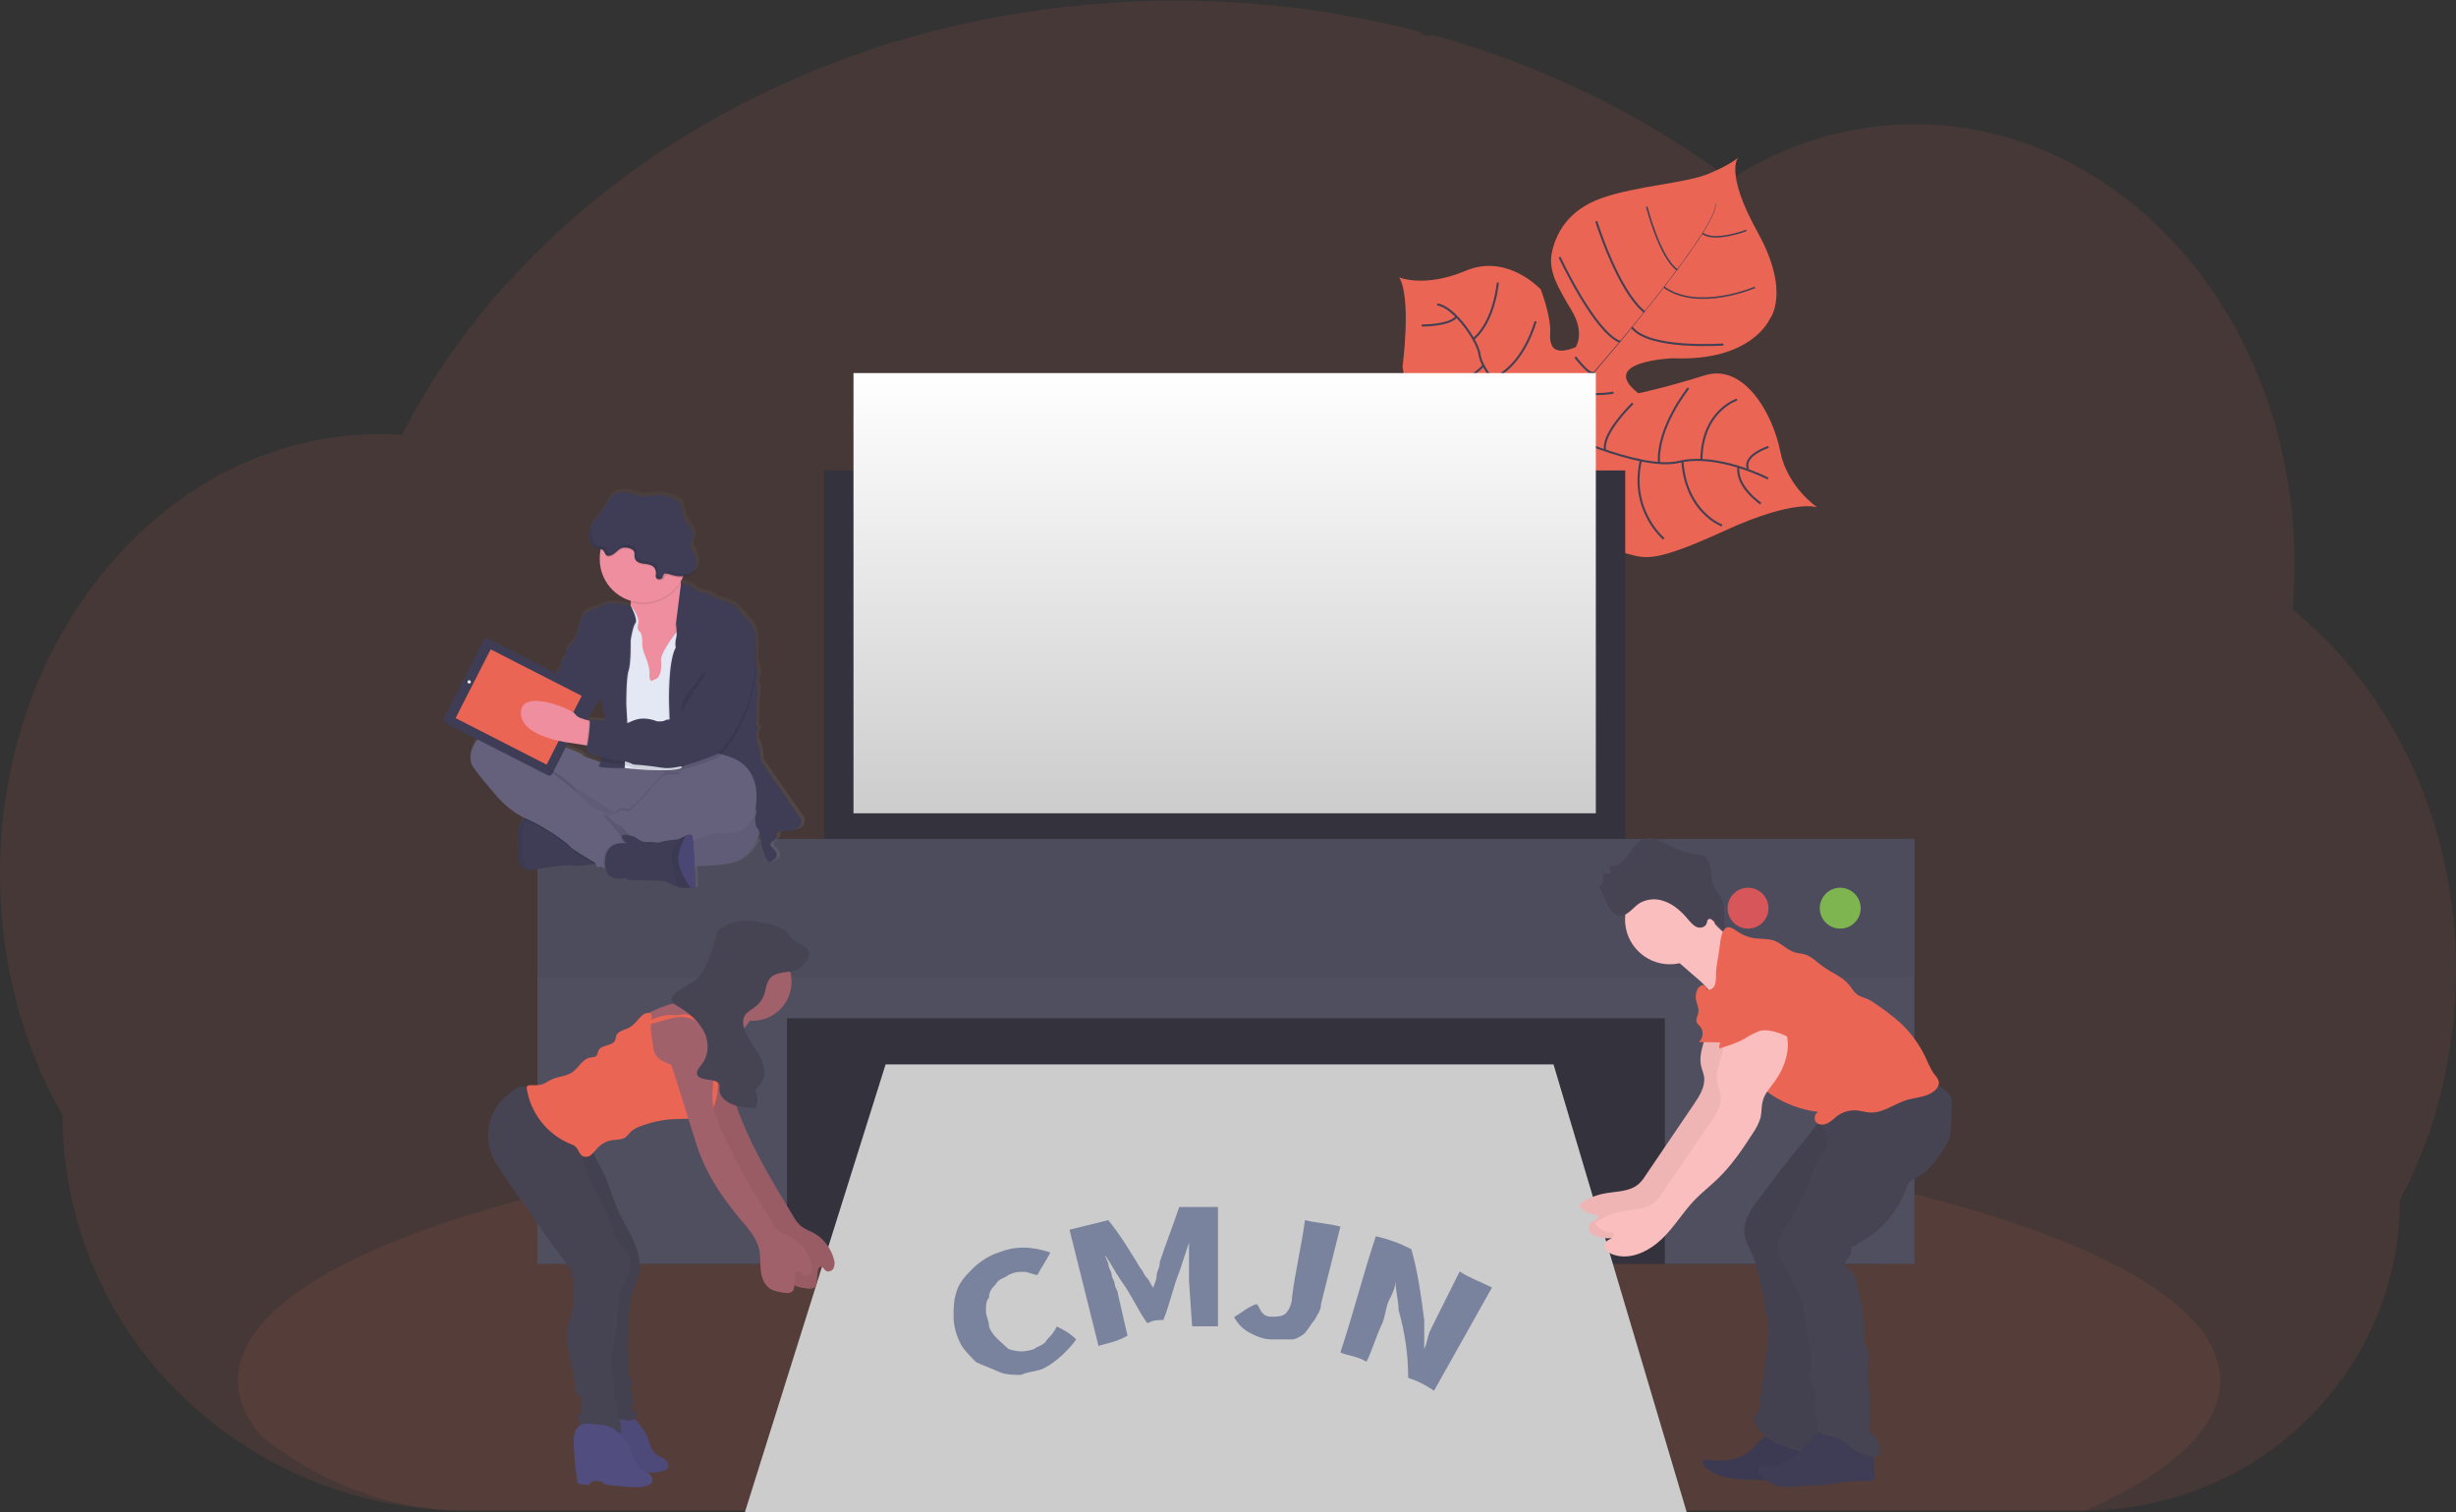 <svg enable-background="new 0 0 1177.8 725.2" viewBox="0 0 1177.8 725.2" xmlns="http://www.w3.org/2000/svg" xmlns:xlink="http://www.w3.org/1999/xlink"><rect x="0" y="0" width="1177.8" height="725.2" fill="#333333" stroke="none"/><linearGradient id="a" gradientUnits="userSpaceOnUse" x1="587.315" x2="587.315" y1="178.93" y2="390.05"><stop offset="0" stop-color="#fff"/><stop offset="1" stop-color="#ccc"/></linearGradient><linearGradient id="b" gradientTransform="matrix(1 0 0 -1 -11.09 638.832)" gradientUnits="userSpaceOnUse" x1="316.872" x2="316.872" y1="213.832" y2="404.671"><stop offset="0" stop-color="#808080" stop-opacity=".25"/><stop offset=".54" stop-color="#808080" stop-opacity=".12"/><stop offset="1" stop-color="#808080" stop-opacity=".1"/></linearGradient><path d="m1177.8 465.3c0 19.6-2.4 39.2-7.1 58.2-1.6 6.4-3.4 12.7-5.5 18.9-2.6 7.6-5.6 15-8.9 22.3-1.7 3.7-3.5 7.3-5.4 10.8 0 20.1-4.1 40-12.2 58.5-14.6 33.1-40.5 59.8-73.2 75.4-20.4 9.7-42.8 14.9-65.4 15h-776.5c-34.6.1-68.5-9-98.4-26.3-4.4-2.6-8.7-5.3-12.9-8.2-9.1-6.3-17.7-13.3-25.6-21.1-10.7-10.4-20.2-22.1-28.1-34.8-18.7-29.7-28.6-64.1-28.6-99.2-19-33.3-30-73.1-30-115.9 0-54 17.6-103.3 46.4-140.5 6-7.8 12.6-15.1 19.7-21.9 7-6.7 14.5-12.9 22.5-18.5 6.4-4.4 13.1-8.5 20-12 2.9-1.5 5.8-2.9 8.7-4.1 2.6-1.1 5.2-2.2 7.9-3.2 3.2-1.2 6.4-2.3 9.7-3.3s6.5-1.9 9.6-2.7c4.7-1.1 9.4-2.1 14.2-2.8 4-.6 8-1 12-1.3 3.2-.2 6.4-.4 9.6-.4h1.8c3.6 0 7.1.1 10.6.4.4-.7.8-1.5 1.1-2.2 1.4-2.7 2.9-5.3 4.3-7.9v-.1c.2-.5.5-.9.8-1.3 1.2-2.1 2.4-4.2 3.7-6.3.6-1 1.1-1.9 1.7-2.9.1-.2.3-.5.4-.7.6-1 1.2-2 1.8-3 3.1-4.9 6.3-9.8 9.6-14.5.3-.4.6-.8.9-1.2.5-.7 1-1.5 1.6-2.2 1.4-1.9 2.8-3.9 4.2-5.8 1-1.4 2-2.7 3.1-4 2.6-3.4 5.3-6.7 8-10s5.6-6.6 8.5-9.9c.4-.4.8-.9 1.2-1.3l4.3-4.6.6-.6c.5-.6 1-1.1 1.5-1.6 2.3-2.4 4.6-4.8 7-7.2 12.1-12 24.9-23.1 38.4-33.4.5-.4 1.1-.8 1.6-1.2 2.5-1.9 5.1-3.8 7.7-5.7 14.2-10.2 29-19.4 44.4-27.7 1.1-.6 2.1-1.2 3.2-1.7 13.8-7.3 28-13.8 42.5-19.6 7.9-3.1 16-6 24.1-8.8 5.4-1.8 10.9-3.5 16.4-5 8.5-2.4 17.1-4.7 25.9-6.6 25.7-5.8 51.9-9.3 78.2-10.7 8-.4 16.1-.6 24.3-.6 39.5-.1 78.8 4.9 117 14.8.8 1.2 2.2 1.9 3.6 1.9h3.4c1.5.4 2.9.8 4.4 1.2 8.2 2.4 16.2 4.9 24.1 7.7l2 .7c19.5 7 38.6 15.3 56.9 25 16.5 8.7 32.5 18.6 47.7 29.4 2.3 1.7 4.6 3.4 6.9 5.1 2.8-1.8 5.6-3.5 8.4-5.1 11-6.3 22.7-11.3 34.9-14.9 25.4-7.5 52.3-8.6 78.2-3.1 33.2 7.1 63.4 24.6 87.7 49.4 9.9 10.2 18.7 21.3 26.3 33.3.6.9 1.1 1.7 1.6 2.6 6.5 10.6 12.1 21.8 16.7 33.4.2.4.3.8.5 1.2 4.3 10.8 7.7 22 10.3 33.4.1.6.3 1.1.4 1.7 2.4 11 4.1 22.1 4.9 33.4 0 .4 0 .8.1 1.2.4 5.8.6 11.7.6 17.6 0 5.3-.2 10.6-.5 15.8 0 .6-.1 1.2-.1 1.8-.1 1.5-.2 3-.3 4.5 7.6 6.2 14.8 12.9 21.4 20.2 2.9 3.2 5.7 6.5 8.5 9.9 8.3 10.4 15.6 21.6 21.8 33.4 17 31.8 26.7 69.3 26.7 109.5z" fill="#eb6555" opacity=".1"/><path d="m1064.8 662.1c0 22.7-23.6 44-64.7 62.3h-776.5c-35.9 0-69.6-13-98.4-35.7-7.2-8.6-11.1-17.5-11.1-26.7 0-24.2 26.6-46.7 72.7-65.8l1.3-.5c13-5.3 27.5-10.4 43.4-15.1.4-.1.8-.2 1.2-.4 12.6-3.7 26-7.2 40.2-10.5.5-.1.9-.2 1.3-.3 5.5-1.3 11.1-2.5 16.8-3.7l2.2-.5c41.5-8.6 88.8-15.5 140-20.1h.1c7.2-.7 14.4-1.3 21.8-1.8 8.1-.7 16.4-1.2 24.7-1.7 6.4-.4 12.8-.8 19.3-1.1h.1c29.2-1.5 59.3-2.2 90.2-2.2 76.3 0 148.3 4.7 212.2 13h.2c9.8 1.3 19.5 2.6 28.9 4.1 2.7.4 5.4.8 8 1.3 10.6 1.7 20.9 3.5 31 5.4 118.3 22.6 195.1 59 195.1 100z" fill="#eb6555" opacity=".1"/><path d="m871.5 243.3s-10.6-4.3-44.2 11.1-37.9 13.5-46.6 11.2-13.6-2.9-22.9-15.8c0 0-6.6-35.7-13-41.2s-33.5 3.2-33.5 3.2-32.5 7.5-38.7-36c0 0 4.4-32.7-1.6-42.8 0 0 12.1 5.2 32-3.2s35.9 9 35.9 9 5 13 4.5 20.8 2.7 10.7 12.2 6.9c0 0 4.7-6.6-1.9-17.6s-11.3-19.1-9.5-27.7 7.2-20.4 24.2-26.3 40.2-7 51.3-11.7 13.9-7.7 13.9-7.7-6.8 6.9 9.3 35.9 5.8 41.6 5.8 41.6-8.6 20.4-46.4 18.8c0 0-36.5 1.3-16.6 16.8 0 0 12.7-2.6 31.8-8.6s32.8 18.9 36.2 36.3 17.8 27 17.8 27z" fill="#eb6555"/><path d="m822.5 97.6.2-.1c1.5 5.5-14.8 27.8-28.8 45.5l-.2-.1c19.7-24.9 29.9-41 28.8-45.3z" fill="#444053"/><path d="m794 142.6.1.2c-11.1 14.1-25.1 31-36.3 43.5-1.1 1.2-2.1 2.4-3.2 3.7l-.3-.3c1-1.3 2.1-2.5 3.2-3.7 11.2-12.4 25.4-29.3 36.5-43.4z" fill="#444053"/><path d="m754.6 189.5.2.4c-20.4 25.5-21.7 65-21.8 65.3l-4.3-5c.1-.4 5.4-35.1 25.9-60.7z" fill="#444053"/><g fill="none" stroke="#444053" stroke-miterlimit="10"><path d="m847.9 229.5s-24-12.5-42.8-8-61-15.9-61-15.9-17.9-7.3-21.5-15.6c0 0-12.3-13-13-19.7s-12.6-23.6-20.4-24.3"/><path d="m844.4 241.5s-12.1-8.2-10.7-17.7"/><path d="m825.8 252s-17.3-6.3-19-30.9"/><path d="m797.9 258.4s-16.5-13.7-11-37.7"/><path d="m764.3 251.7s-11-23.1-1.2-38.1"/><path d="m848.1 214.3s-12.5 4-9.8 10.6"/><path d="m833 191.6s-16.8 5.3-17.1 29"/><path d="m809.7 186.1s-15.2 18.8-14.1 35.9"/><path d="m783 193.4s-15.1 14.5-13.2 22.5"/><path d="m773.8 188.3s-14.2 2.5-16.2-2.1"/><path d="m755.4 171.2s7.2 9.5 9 7.4"/><path d="m826.5 165.2s-35.8 2.6-43.9-8.2"/><path d="m747.9 123.3s16.8 36.1 29 40.6"/><path d="m765.5 106.1s10.3 33.2 23.1 43.5"/><path d="m841.6 137.8s-27.2 11.7-43.6-.1" stroke-width=".75"/><path d="m789.7 99.1s6.2 24.4 14.6 30.3" stroke-width=".75"/><path d="m837.5 110.5s-15.3 5.8-21 1.4" stroke-width=".75"/><path d="m742.3 179.2s0 21.2-5.8 22.8"/><path d="m695 206.7s23 2 33.6-9.9"/><path d="m736.4 154.1s-5.6 21.5-20.9 27.4"/><path d="m681.2 184s16.3 5.6 30.2-8.7"/><path d="m718.3 135.5s-1.5 18.3-11.5 26.9"/><path d="m681.8 156.1s13.5.1 16.7-4.3"/></g><path d="m395.2 225.6h384.2v193.9h-384.2z" fill="#33323d"/><path d="m275.5 478.4h624.8v127.7h-624.8z" fill="#33323d"/><path d="m424.7 510.4h320.3l63.9 214.8h-451.7z" fill="#ccc"/><path d="m257.7 402.3v66.3 14 123.5h119.7v-117.8h421v117.8h119.7v-123.5-14-66.3z" fill="#504f60"/><path d="m257.7 402.3h660.4v66.3h-660.4z" fill="#33323d" opacity=".1"/><circle cx="882.5" cy="435.5" fill="#8ccf4d" opacity=".8" r="9.8"/><circle cx="838.3" cy="435.5" fill="#fa5959" opacity=".8" r="9.8"/><path d="m409.3 178.9h356v211.1h-356z" fill="url(#a)"/><path d="m819.4 487.1c.8 8.2-5.4 16.1-3.6 24.1.4 1.7 1.1 3.3 1.4 5 .7 4.8-2.1 9.2-4.8 13.2l-23.2 34.2c-.9 1.5-2 2.9-3.3 4.1-4.5 4-11.1 3.5-16.9 4.7-4.1.8-8 2.5-11.3 5-.3.2-.4.7-.2 1 2 2.7 5.1 4.2 8.4 4 .6.8 0 2-.8 2.6-1.2.9-3 1.1-3.2 3.2-.1.7.1 1.5.4 2.1.9 1.4 2.4 2.4 4.1 2.8 8 2.5 16.7-1.9 22.8-7.7s10.3-13.3 16.2-19.3c3.3-3.3 7-6.2 10.4-9.4 6.7-6.4 12-14.2 17-22 1.7-2.3 2.9-4.8 3.7-7.5.6-2.7.3-5.5 1.1-8.1.9-3.5 3.5-6.2 5.6-9.1 4.1-5.7 6.9-12.6 6.3-19.6s-4.9-13.9-11.5-16.3c-2-.8-4.3-1-6.4-.4-2.7.8-4.7 3.1-6.5 5.2l-4.4 5.1c-1.1 1.1-2 2.5-2.6 3.9-.6 1.5-.2 3.2.9 4.3" fill="#fbbebe"/><path d="m819.4 487.1c.8 8.2-5.4 16.1-3.6 24.1.4 1.7 1.1 3.3 1.4 5 .7 4.8-2.1 9.2-4.8 13.2l-23.2 34.2c-.9 1.5-2 2.9-3.3 4.1-4.5 4-11.1 3.5-16.9 4.7-4.1.8-8 2.5-11.3 5-.3.2-.4.7-.2 1 2 2.7 5.1 4.2 8.4 4 .6.8 0 2-.8 2.6-1.2.9-3 1.1-3.2 3.2-.1.7.1 1.5.4 2.1.9 1.4 2.4 2.4 4.1 2.8 8 2.5 16.7-1.9 22.8-7.7s10.3-13.3 16.2-19.3c3.3-3.3 7-6.2 10.4-9.4 6.7-6.4 12-14.2 17-22 1.7-2.3 2.9-4.8 3.7-7.5.6-2.7.3-5.5 1.1-8.1.9-3.5 3.5-6.2 5.6-9.1 4.1-5.7 6.9-12.6 6.3-19.6s-4.9-13.9-11.5-16.3c-2-.8-4.3-1-6.4-.4-2.7.8-4.7 3.1-6.5 5.2l-4.4 5.1c-1.1 1.1-2 2.5-2.6 3.9-.6 1.5-.2 3.2.9 4.3" opacity=".05"/><path d="m837 697.4c-5.1 3.1-11.4 3.3-17.3 2.6-1-.1-2.1-.2-2.7.5-.9 1.1.2 2.6 1.2 3.5 3.5 2.6 7.6 4.3 11.9 4.9 3.8.5 7.7.8 11.6.8 10.6.2 21.3.4 31.8-1.2.6 0 1.2-.2 1.7-.5.7-.5 1.1-1.2 1.3-2 .7-2.7-.7-5.7-2.8-7.5s-4.8-3-7.4-4l-9.2-3.6c-2.2-.8-5.6-3.1-8-2.9-4.2.2-8.4 7.2-12.1 9.4z" fill="#3f3d56"/><path d="m837 697.4c-5.1 3.1-11.4 3.3-17.3 2.6-1-.1-2.1-.2-2.7.5-.9 1.1.2 2.6 1.2 3.5 3.5 2.6 7.6 4.3 11.9 4.9 3.8.5 7.7.8 11.6.8 10.6.2 21.3.4 31.8-1.2.6 0 1.2-.2 1.7-.5.7-.5 1.1-1.2 1.3-2 .7-2.7-.7-5.7-2.8-7.5s-4.8-3-7.4-4l-9.2-3.6c-2.2-.8-5.6-3.1-8-2.9-4.2.2-8.4 7.2-12.1 9.4z" opacity=".05"/><path d="m843.5 574.9c-3.8 5.1-7.8 11-6.9 17.3.5 3.4 2.4 6.4 3.8 9.6 1.8 4.3 3 8.8 3.9 13.4 1.4 6.7 2.9 13.4 3.8 20.2 1 7.7-3.7 29.9-4.1 37.6-.1 1.9-.3 3.9-1.6 5.2-.5.5-1.2 1-1.4 1.7-.1.7 0 1.4.3 1.9 2.2 4.9 6.6 8.5 11.5 10.6s16.9 5.7 22.2 5.8c.7.1 1.4 0 2.1-.3.7-.4 1.3-1.1 1.6-1.8 3.9-7.4.2-33.6.2-41.9 0-7 1.7-13.8 1.4-20.8-.2-5.6-1.7-11-2.3-16.6-.9-9.1.8-18.2 2.5-27.2 1.3-6.9 2.6-13.8 4.2-20.6 1-4.2 2.2-8.3 4.5-12 1.8-2.9 4.3-5.3 6.3-8 5.7-7.5 8.3-17 7.1-26.4-.1-.9-13.3 3.3-14.5 3.8-4.7 2-9.1 4.8-12.9 8.3-3 2.9-5.5 6.8-8.1 10-3.8 4.6-7.5 9.2-11.2 13.9-4.2 5.5-8.4 10.9-12.4 16.3z" fill="#464353"/><path d="m843.5 574.6c-3.8 5.1-7.8 11-6.9 17.3.5 3.4 2.4 6.4 3.8 9.6 1.8 4.3 3 8.8 3.9 13.4 1.4 6.7 2.9 13.4 3.8 20.2 1 7.7-3.7 29.9-4.1 37.6-.1 1.8-.3 3.9-1.6 5.2-.5.5-1.2 1-1.4 1.7s0 1.4.3 2c2.2 4.9 6.6 8.5 11.5 10.6s16.9 4 22.2 4.2c.7.1 1.4 0 2.1-.3.7-.4 1.3-1.1 1.6-1.8 3.9-7.4.2-31.9.2-40.3 0-7 1.7-13.8 1.4-20.8-.2-5.6-1.7-11-2.3-16.6-.9-9.1.8-18.2 2.5-27.2 1.3-6.9 2.6-13.8 4.2-20.6 1-4.2 2.2-8.3 4.5-12 1.8-2.9 4.3-5.3 6.3-7.9 5.7-7.5 8.3-17 7.1-26.4-.1-.9-13.3 3.3-14.5 3.8-4.7 2-9.1 4.8-12.9 8.3-3 2.9-5.5 6.8-8.1 10-3.8 4.6-7.5 9.2-11.2 13.9-4.3 5.3-8.4 10.7-12.4 16.1z" opacity=".05"/><circle cx="800.8" cy="440.9" fill="#fbbebe" r="21.5"/><path d="m820.2 440c4 6.4 10.5 10.9 17.9 12.5l-1.6 5.9c-2.8 10.1-6 20.8-13.8 27.9.8-3.4-.2-7.1-2.2-10.1-2.1-2.9-4.5-5.4-7.3-7.6l-12.4-10.8c-.4-.3-.7-.6-.9-1-.3-.8-.3-1.6 0-2.4 1.6-4.9 6.1-8 9.7-11.3 1.8-1.7 3.5-3.6 4.9-5.7 2.5-3.6 4-.1 5.7 2.6z" fill="#fbbebe"/><path d="m772.4 419.2-.5-4c3.4.9 6.6-2 8.8-5s4.2-6.5 7.5-7.8c4-1.5 8.3.9 12.1 2.9 4.3 2.4 9 3.9 13.9 4.5.8 0 1.6.2 2.3.4 2.5.9 3.7 4 4 6.9s.3 5.9 1.5 8.4c.9 1.9 2.5 3.3 3.5 5.2 2.6 5.1.1 12.1 2.9 17.1l-6.9-6.3c-.6-.6-1.5-1.2-2.2-.7s-.6 1.2-.8 1.9c-.7 2-3.1 2.6-4.9 1.8s-3.1-2.5-4.4-4c-3-3.6-6.7-6.8-11-8.3-3.8-1.5-8-1.2-11.6.7-3.2 1.8-5.6 6.1-9.5 6.2-5.4.2-7.7-9.9-10.2-13.8 1.9-1.4 2.5-4 1.4-6.1.5-.2 4-.6 4.1 0z" fill="#464353"/><path d="m862.1 697.2c-4.3 3.8-9.8 5.9-15.5 5.8-1.5 0-3.5.3-3.5 1.7 0 .4.2.8.4 1.2 1.8 3 4.7 5.2 8 6.3 3.1.9 6.4.8 9.7.6l9.5-.5c1.8-.1 3.6-.2 5.3-.4s3.7-.6 5.6-.9c4.6-.7 9.2-.9 13.8-.7 1.2 0 2.6 0 3.4-.9s.3-2.6.1-3.9c-.6-2.7 0-5.6-.5-8.4-.9-4.8-5.1-8.5-9.6-10.3-4.2-1.6-11.8-3.5-15.8-.8-4.4 3-7 7.7-10.9 11.2z" fill="#3f3d56"/><path d="m871.5 535.6c.8 4 4.7 7 4.8 11 .1 3.2-2.2 6-3.9 8.8-1.6 2.9-2.9 5.9-4 9-3.2 8.1-7.1 15.8-11.7 23.2-2.2 3.5-4.7 7.3-4.2 11.5.3 1.9 1 3.8 2 5.5l6.7 13.2c1.5 2.6 2.6 5.4 3.4 8.3.6 2.5.6 5.1 1 7.7 1 8.1 4.8 16.3 2.6 24.1-.2.7-.9 1.5-1.4 1 2.2 4.1 4 8.2 3.8 12.9-.1 2.4-.8 5 .1 7.3.5.9.9 1.9 1 2.9 0 .7-.3 1.3-.4 2-.2 1.9 1.5 3.4 3.3 4s3.7.5 5.5 1.1c3.5 1 5.9 4 8.9 6.1s6.6 3.2 10.2 3.3c.5.1 1 0 1.5-.3.5-.5.8-1.1.8-1.8.3-3.4-1-6.7-3.7-8.8-.6-.4-1-.8-1.3-1.4-.2-.5-.2-1.1-.1-1.6.5-7.3.4-14.6-.4-21.8-.4-2.3-.5-4.6-.3-6.9.2-1.9.8-3.8.6-5.8s-1.2-3.7-1.8-5.5c-1-3.3-.7-6.8-.8-10.3-.2-6-1.5-11.9-2.9-17.7-.5-2.3-1.1-4.7-2.8-6.4-1.4-1.4-3.6-2.8-3.1-4.8.3-.7.7-1.4 1.3-1.9 1.3-1.6 1.9-3.7 1.6-5.8 1.2.3 2.5-.3 3-1.4 10.8-5.1 19.5-15.3 23.4-26.6.2-.8.6-1.6 1-2.4 1-1.4 2.7-2 4.3-2.8 4.8-2.4 8.2-7 11.3-11.5 1.8-2.6 3.6-5.3 4.3-8.3.4-2 .6-4 .6-6l.3-10.4c.1-.7 0-1.4-.2-2-.3-.6-.6-1.2-1.1-1.7-2.9-3.1-6.8-5.2-11-6-2.8-.5-5.7-.4-8.6-.7-5.6-.5-11.1-2.2-16.6-1.8-8.8.6-16.5 6.7-20.7 14.5-1.7 2.6-3.2 5-6.3 5z" fill="#464353"/><path d="m822.9 467.8c.1 1.6-.1 3.2-.6 4.7-.7 1.5-2.4 2.6-3.9 2 .5-1-.8-2.2-1.9-2.1-1.1.2-2 1-2.5 2.1-.7 1.5-1 3.2-.7 4.8.3 2 1.5 4 1.2 6-.2 1.7-1.5 3.4-.8 5 .4.7 1 1.4 1.6 1.9 1.8 2.2 1.6 5.5-.6 7.5l16.8.3c-.6 2.8.6 5.7 2.1 8.2 8.2 13.9 22.4 23.1 38.3 25-1.6.9-2.1 3-1.2 4.6.1.2.2.4.4.5 1.4 1.3 3.7 1.2 5.4.3s3.1-2.3 4.6-3.5c2.8-2 6.1-2.9 9.5-2.6 2.1.2 4.1.9 6.2 1 6.2.3 11.6-4.1 17.5-6 4.4-1.3 9.3-1.3 13-4.1 1.6-1.2 2.9-3.1 2.4-5-.4-1.1-1-2.1-1.8-2.9-2.1-2.7-3.3-6-4.8-9.1-3-6.1-7.1-11.6-12.1-16.2-3.8-3.3-7.8-6.4-12-9.1-1-.8-2.1-1.4-3.3-2-1.5-.5-3-1.1-4.5-1.8-2-1.2-3.1-3.4-4.6-5.2-3.3-3.9-8.4-5.7-12.5-8.7-2.8-2-5.2-4.7-8.5-5.7-1.6-.5-3.3-.5-4.9-1-3.6-1.1-6.3-4.3-9.8-5.6-2.8-1-5.9-.8-8.9-1.1-3.3-.4-6.4-1.6-9.1-3.5-.9-.7-1.9-1.3-3-1.7-4.5-1.4-4.9 7-5.3 9.9-.6 4.5-1.7 8.8-1.7 13.1z" fill="#eb6555"/><path d="m827.3 495.9c.8 8.2-5.4 16.1-3.6 24.1.4 1.7 1.1 3.3 1.4 5 .8 4.8-2.1 9.2-4.8 13.2l-23.3 34.1c-.9 1.5-2 2.9-3.3 4.1-4.5 4-11.1 3.5-16.9 4.7-4.1.8-8 2.5-11.3 5-.3.2-.4.7-.2 1 1.9 2.7 5.1 4.2 8.4 4 .6.8 0 2-.8 2.6-1.2.9-3 1.1-3.2 3.2-.1.7.1 1.5.4 2.1.9 1.4 2.4 2.4 4.1 2.8 8 2.5 16.7-1.9 22.8-7.7s10.3-13.3 16.3-19.3c3.3-3.3 7-6.2 10.3-9.4 6.7-6.4 12-14.2 17-22 1.6-2.3 2.9-4.8 3.7-7.5.6-2.7.3-5.5 1.1-8.1.9-3.5 3.5-6.2 5.6-9.1 4.1-5.7 6.9-12.6 6.3-19.6s-4.9-13.9-11.5-16.3c-2-.8-4.3-1-6.4-.4-2.7.8-4.7 3.1-6.5 5.2l-4.4 5.1c-1.1 1.1-2 2.5-2.6 3.9-.6 1.5-.2 3.2.9 4.3" fill="#fbbebe"/><path d="m839 462.4c-3.1.2-6.4.5-8.6 2.7-.9 1-1.6 2.1-2.2 3.4-2.1 4.3-4.1 8.7-4.3 13.5-.1 3.8 1 7.5 1.5 11.3.5 3.1-.7 6.3-1 9.5 3.8-1.2 8.8-2.7 12.2-4.7 2.3-1.5 4.6-2.7 7.2-3.7 3.7-1.2 9.8.9 13.2 2.6.2-2.4-1.6-6.7-1.4-9.1 0-1 .2-2 .5-3 .5-1 1.1-2 1.8-2.9 2.7-4.4 2.3-10.1-1.1-14-3.1-3.5-7.9-4.8-12.5-5.3-2.9-.3-5.8-.4-8.7-.3" fill="#eb6555"/><path d="m386 392.4-19.7-28.6s-.4-7.1-1.7-8.7-.3-5.3-.3-5.3 1.4-2 .2-2.2-.2-4.7-.2-4.7l-.1-7.2s1.1-6.9.2-8.5c-.6-.9-.5-2.1.1-3 0 0 1.1-4 0-5s-.8-7.2-.6-12-1.9-7.6-1.9-8.4-7.3-7.9-7.3-8.6-4.6-3.3-7.4-4-4.1-1.3-4-1.7-4.3-1.8-4.3-1.8-3.9-.3-5.4-2.2-6-2.5-6.1-2.5l-.1-.4c0-.1 0-.3-.1-.4.4-.6.7-1.2 1-1.8l.3-.6c1.6 0 3.2-.5 4.5-1.4 1.3-1.1 2.1-2.7 2.2-4.4s-.3-3.4-1.1-4.9c-.8-1.6-2-3.4-1.6-5.2.2-.8.6-1.5.9-2.2.4-1.5.1-3-.7-4.4-.7-1.3-1.7-2.5-2.5-3.8-1-1.7-1.7-3.5-2-5.4-.1-1-.3-2-.7-2.9-.4-.7-1-1.2-1.6-1.6-2.9-2.1-6.4-3.1-9.9-3-2.5.1-5 .8-7.5.5-1.5-.3-3-.6-4.4-1.1-3.1-.9-6.7-1.3-9.4.5s-3.8 5.2-5.6 8c-1.6 2.4-4 4.4-5.2 7v-.1c-.3.6-.5 1.2-.7 1.9-.3 2-.2 4.1.4 6.1.1 1.1.7 2 1.5 2.7.9.6 2.2.5 3.2.6l-.1.5c-2.2 10.7 4.1 21.4 14.6 24.5v.6c0 .5 0 1.1-.1 1.6s-9.3-1.9-11.8-.6-7.4 2.3-8.1 3-2.6.2-4.2 4.5-1.8 8.7-4 10.8-3.2 3.4-3.3 4.9.3 1.8-.5 2.3-2 2.4-1.7 3.1c.3 1-.1 2.1-1 2.8-.9.6-1.4 1.7-1.3 2.8 0 0-.6 2-1.9 2.5s-2.1 3.5-2.1 3.5l-3.9 4.5-8.3-9.2c-1.3-1.4-3.5-1.5-4.9-.2l-4.1 3.7c-1.6.4-3 1.2-4.1 2.4-.9.9-1.6 2-2.1 3.1l-2.2 2c-1.4 1.8-1.7 4.2-.6 6.2l5.3 5.9c-1.9.2-3.7.9-5.1 2.1-7.9 7-8 13.4-6.8 16.4s11.2 14.2 11.2 14.2 5.8 7.6 14.3 11.6l-.1.1c-.2.2-.3.4-.5.6l-.1.2-.1.2-.1.2c0 .1-.1.1-.1.2l-.2.3c0 .1-.1.1-.1.2-.1.1-.1.2-.2.4 0 0 0 .1-.1.1-.1.2-.2.3-.2.5l-.1.2c0 .1-.1.2-.1.4 0 .1-.1.2-.1.2l-.1.4c0 .1-.1.2-.1.3s-.1.3-.1.4 0 .2-.1.2-.1.4-.1.7v.3s0 .3-.1.5 0 .2 0 .3l-.1.5v.4.5s0 .2 0 .3v.9c-.2 10.8.5 12.3.5 12.3.8 2 2.7 3.4 4.9 3.7.5 0 1.1 0 1.6-.1 4.8-.8 16-2.8 20-2 2.4.4 6.8-.2 9.9-.8l.8-.2.6 1.8 1.8-.5 1.5.9 1 .6c1.8 6.2 9.2 4.1 9.2 4.1l1.8 1 17.8.5c2 1.2 4.1 2.2 6.3 3 .3.1.6.2.9.2 1.7.1 3.3.2 5 .1 1.4 0 2.4-.1 2.4-.1s-.2-4.8-.4-10.2c5.5-.1 11-.6 16.5-1.4 9.5-1.7 13.5-10.3 14.9-14.9.4 1.9.7 3.8.9 5.7.4 1.7.9 3.4 1.5 5 .5 1.3 1.2 2.5 2 3.7 7-2.4 2.8-6 1.3-7.5s1-2.9 1-2.9 1.9-1.3 1.8-2.5-.3-2.5 6-2.4 5.7-5.4 5.7-5.4zm-97.3-58.7c.1.5 1 6.2 1.7 7.7.2 1 .3 2 .2 3-3.7-.3-7.6-.5-7.6-.5.1.1.2.3.2.5l-.6-.1-.8-.2zm-13.6 21.5 6.4 1 .5.1c-.2 1-.3 2-.3 3 0 .1.1.2.4.3-.1.5-.1 1-.1 1.5.1.5 3.1 1.6 6.5 2.5 0 .2-.1.4-.1.5-3-1.6-7.8-2.4-8.4-3.5s-16.9-6.9-16.9-6.9l-1.6-.8 4.3.8 1.2-.1c2.7.8 5.4 1.3 8.1 1.6z" fill="url(#b)"/><path d="m365 396.4s-2.5 15.4-15.5 17.7-56.3 1.8-56.3 1.8-24.8-3.6-33.7-24.5-14.7-29.2-7-29.6 49.1 14 51.4 14.2 63.4-31.8 61.1 20.4z" fill="#65617d"/><path d="m365 396.4s-2.5 15.4-15.5 17.7-56.3 1.8-56.3 1.8-24.8-3.6-33.7-24.5-14.7-29.2-7-29.6 49.1 14 51.4 14.2 63.4-31.8 61.1 20.4z" opacity=".05"/><path d="m248.9 413.6c.8 2 2.7 3.4 4.8 3.6.5 0 1.1 0 1.6-.1 4.8-.8 15.9-2.7 19.8-2 2.4.4 6.7-.2 9.8-.8 2.1-.4 3.6-.8 3.6-.8s-3.7-12.1-4.1-12.5-16.5-10-16.5-10l-12.7-.9c-1.7.3-3.2 1.2-4.3 2.5-1.3 1.6-2.5 4.3-2.6 8.6 0 10.8.6 12.4.6 12.4z" fill="#3f3d56"/><path d="m248.9 413.6c.8 2 2.7 3.4 4.8 3.6-1.2-1.6-2.4-3.3-3.4-5l.1-8.9c-.5-4.9 1.3-9.8 5-13.1s-6.7.5-6.9 11.1.4 12.3.4 12.3z" opacity=".05"/><path d="m303.8 394.2 11.8-9.2 18.5-18.3-5-.2c-.8.5-2.9 2-2.9 3.8-.1 2.2-5 .2-7.6 1.4s-15.1 17.3-17.3 17.2-3.9-1.1-4.9.5l-.1.1z" opacity=".1"/><path d="m251 392.7c.4.2.9.4 1.3.6 9 3.8 20 11.9 20.8 13.3.5.9 6.9 4.8 11.9 7.7 2.1-.4 3.6-.8 3.6-.8s-3.7-12.1-4.1-12.5-16.5-10-16.5-10l-12.7-.9c-1.7.3-3.2 1.2-4.3 2.6z" opacity=".1"/><path d="m226.2 366.5c1.2 2.9 11.1 14.2 11.1 14.2s6.3 8.2 15.3 12 20 11.9 20.8 13.3c.5.9 7.7 5.2 12.7 8.2l1.1.7 2.5 1.5 1.3.8s3.1-2.5 6.1-4.9 6-4.9 6-5 1.3-3.4 1-3.6-.8-1.4-1.9-2.8c-1.2-1.6-2.8-2.9-4.6-3.8-2.7-1.4-4.8-3.6-6-6.3 0 0-.4-.3-1-.7-1.2-.9-2.6-1.5-4.1-1.8-2-.2-5.8-4.4-5.8-4.4-1.5-1-2.7-2.2-3.6-3.7-1-2-15.1-11.7-16.4-12.6l34.3 22.1 8.2 5.3 11.8-9.2 18.5-18.3-6.1-.3c-9-.4-25-1-27-.5-1.6.4-3.3.5-5 .3 0 0-4.6.2-7.6-1.4s-7.8-2.3-8.3-3.5-16.7-6.8-16.7-6.8-22-11.7-29.9-4.8-7.9 13.1-6.7 16z" fill="#65617d"/><path d="m297.1 299.5 2.8 9.4 3.7 21.2 13.4.9 3.8-6.4 3.9-6.4s2.4-8.6 4.2-16.8c1.5-7.3 2.5-14.5.9-15.2-1.5-.7-2.5-3.1-3.1-5.8-.1-.3-.1-.7-.2-1-.4-2.2-.7-4.5-.9-6.8 0 0-28.1-1.5-24.2 10.1.7 2 1.1 4.1 1.1 6.2 0 .5 0 1.1-.1 1.6-.4 3.5-2.3 6.8-5.3 9z" fill="#ee8e9e"/><path d="m291.3 297.9 1 16 2.3 13.6 2.6 6.3 2.3 34.5s22 2.5 27.4 0c.4-.2.7-.4 1-.8 6.5-9.8 4.4-38.1 4.4-38.1l2.5-18.3-1.6-9.5-4-.4-3.1-.3s-.7.9-1.7 2.2c-2.7 3.6-7.7 10.6-7.4 13.5.5 4-.5 8.1-2.1 8.8s-2.8 1.7-3.1.6c-.4-.9-.5-1.9-.3-2.9.3-1.6-1.2-6.3-1.2-6.3s-2.5-5.6-2.3-7.9-.3-5.1-1-5.8-1.7-1.3-.9-4.2-3.6-8.6-3.6-8.6z" fill="#e3e8f4"/><path d="m320.4 337.8.9 27.3 5.3 2.9c.4-.2.7-.4 1-.8 6.5-9.8 4.4-38.1 4.4-38.1l2.5-18.3-1.6-9.5-4-.4c1.5-7.3 2.5-14.4.9-15.2-1.5-.7-2.5-3.1-3.1-5.8l-2.9 19.3s.2 1.7.3 3.5c.1 1.1 0 2.3-.2 3.4-.4 1.5-.4 3.1-.2 4.6-1.6 2.9-2.5 8.3-2.9 13.5-.6 7.1-.4 13.6-.4 13.6z" opacity=".1"/><path d="m326.6 279.6s4.6.6 6.1 2.5 5.3 2.2 5.3 2.2 4.4 1.5 4.3 1.8 1.3.9 4 1.6 7.3 3.4 7.3 4 7.2 7.8 7.2 8.5 2.2 3.5 1.9 8.3-.5 11 .5 12 0 4.9 0 4.9c-.6.9-.6 2-.1 2.9.9 1.6-.2 8.5-.2 8.5l.1 7.1s-1 4.5.2 4.7-.2 2.2-.2 2.2-1 3.6.3 5.3 1.6 8.7 1.6 8.7l19.5 28.4s.3 5.2-5.9 5.1-6.1 1.2-5.9 2.4-1.7 2.5-1.7 2.5-2.5 1.3-1 2.8 5.7 5.1-1.3 7.5c-.8-1.1-1.5-2.4-2-3.6-.6-1.6-1.1-3.3-1.5-4.9 0 0-.6-7-1.9-7.9s-1.1-5.3-1.1-5.3 1.8-3.6-.7-5-39.6-22-39.6-22l-.9-27.3s-.6-20.2 3.2-27c-.3-1.5-.2-3.1.2-4.6.6-1.6-.1-6.9-.1-6.9z" fill="#3f3d56"/><path d="m302.7 290.6s-9.2-1.9-11.6-.6-7.3 2.3-8 3-2.5.2-4.2 4.5-1.8 8.7-3.9 10.7-3.2 3.4-3.3 4.8.3 1.8-.5 2.3-2 2.4-1.6 3.1 19 16.8 19 16.8.9 6.1 1.7 7.7-.9 22.9-2.7 24.4 12.3 1.3 12.3 1.3.6-14 1.2-14.8-.4-15.7-.4-15.7-.1-12.8 1.1-16.2 1-14.6 1-14.6 1-6.7 2.3-8.3-2.4-8.4-2.4-8.4z" opacity=".1"/><path d="m302.4 290.3s-9.2-1.9-11.6-.6-7.3 2.3-8 3-2.6.2-4.2 4.5-1.8 8.7-3.9 10.7-3.2 3.4-3.3 4.8.3 1.8-.5 2.3-2 2.4-1.6 3.1 19 16.8 19 16.8.9 6.1 1.7 7.7-.9 22.9-2.8 24.4 12.3 1.3 12.3 1.3.6-14 1.2-14.8-.4-15.7-.4-15.7-.1-12.8 1.1-16.2 1-14.6 1-14.6 1-6.7 2.3-8.3-2.3-8.4-2.3-8.4z" fill="#3f3d56"/><path d="m301.5 282.6c.7 2 1.1 4.1 1.1 6.2 9.2 2.7 19.1-1.2 24-9.5-.4-2.2-.7-4.5-.9-6.8-.1-.1-28.2-1.5-24.2 10.1z" opacity=".1"/><path d="m287.6 268.1c0 11.6 9.4 20.9 20.9 20.9s20.9-9.4 20.9-20.9-9.4-20.9-20.9-20.9c-9.9 0-18.4 6.9-20.5 16.6-.3 1.4-.4 2.9-.4 4.3z" fill="#ee8e9e"/><path d="m274.1 316.6-5 1.5c.3 1-.1 2.1-1 2.7s-1.4 1.7-1.3 2.7c0 0-.5 2-1.8 2.5s-2.1 3.5-2.1 3.5l-4.2 4.8s-1.6 1.3-1.3 1.9-1.6.8-1.6.8l1 16.3 8.7 1.6 5.4-.5 4.4-1.6 3.8-2.3 1.7-4.5 7.7-11.7z" fill="#3f3d56"/><path d="m257.1 338.4s-11.1-16.1-19.5-7.4 3.4 22.8 6.1 22.3 15.8-1.2 15.8-1.2z" fill="#ee8e9e"/><path d="m234.1 306.3 49.2 25.1c.8.4 1.1 1.3.7 2.1l-19.2 37.6c-.4.8-1.3 1.1-2.1.7l-49.2-25.1c-.8-.4-1.1-1.3-.7-2.1l19.2-37.6c.4-.8 1.3-1.1 2.1-.7z" fill="#3f3d56"/><path d="m230 314.5h37v49h-37z" fill="#eb6555" transform="matrix(.455 -.891 .891 .455 -166.402 406.194)"/><circle cx="225" cy="327" fill="#e6e8ec" r=".8"/><circle cx="272.2" cy="351.2" fill="#e6e8ec" r="1.3"/><path d="m249.8 341.8c-.1 12.1 24.8 14.6 24.8 14.6l6.4 1 2.9.5 1.2-11.8s-1.3-.2-2.9-.6c-2.4-.6-5.5-1.5-6.2-2.9-1.1-2.3-26.1-12.9-26.2-.8z" fill="#ee8e9e"/><path d="m288 263.8c.6 0 1.1.3 1.5.7.7.8.7 2.1 1.7 2.5.3.1.7.2 1.1.1 2.4-.3 3.8-3.1 6.2-3.8 1.4-.3 2.8-.2 4.1.4.5.2 1 .5 1.4.9.8 1 .2 2.5.6 3.7.5 1.7 2.5 2.4 4.3 2.6s3.7.4 4.9 1.7c.8 1 1.1 2.3.9 3.5-.1.4-.1.9 0 1.3.5 1.4 2.9 1.2 3.5.1.5-.8.3-1.4 1.4-1.7.8-.1 1.5.1 2.2.4 1.9.6 3.8.9 5.8.9 4.9-10.5.4-22.9-10.1-27.8s-22.9-.4-27.8 10.1c-.8 1.3-1.3 2.8-1.7 4.4z" opacity=".1"/><path d="m314.5 276.8c-.1-.4-.1-.9 0-1.3.2-1.2-.1-2.5-.9-3.5-1.2-1.3-3.1-1.5-4.9-1.7s-3.8-.9-4.3-2.6c-.4-1.2.2-2.7-.6-3.7-.4-.4-.8-.7-1.4-.9-1.3-.6-2.7-.7-4.1-.4-2.3.8-3.7 3.5-6.2 3.8-.4.1-.7 0-1.1-.1-.9-.5-1-1.8-1.7-2.5-1.1-1.2-3.2-.4-4.6-1.3-.8-.7-1.3-1.7-1.5-2.7-.6-2-.7-4-.4-6.1.8-3.4 3.8-5.7 5.8-8.6 1.8-2.7 2.8-6.1 5.5-7.9s6.2-1.4 9.3-.5c1.4.5 2.9.9 4.3 1.1 2.5.3 5-.4 7.4-.5 3.5-.1 7 .9 9.8 3 .6.4 1.2 1 1.6 1.6.4.9.7 1.9.7 2.9.3 1.9.9 3.7 1.9 5.3.8 1.3 1.7 2.5 2.4 3.8.8 1.3 1 2.9.7 4.3-.2.8-.7 1.4-.9 2.2-.4 1.8.8 3.5 1.6 5.1.8 1.5 1.1 3.2 1.1 4.9-.1 1.7-.9 3.3-2.2 4.4-1.4.9-3 1.4-4.6 1.4-2 .1-4-.2-5.9-.9-.7-.3-1.5-.4-2.2-.4-1.1.2-.9.9-1.4 1.7-.3 1.3-2.7 1.5-3.2.1z" fill="#3f3d56"/><path d="m303.3 394.7 11.8-9.2 18.5-18.3-6.1-.3c-.7.6-1.2 1.5-1.3 2.5-.1 2.2-5 .1-7.6 1.4s-15.1 17.3-17.3 17.2-3.9-1.1-4.9.4l-.1.1c-.4.4-.9.7-1.4.8z" opacity=".1"/><path d="m279.5 394.1 5.9 18.9.9 3 2.8-.8 6.2-1.7 27.7-7.6c3.5-.2 6.9-1.1 10-2.7 5.2-2.9 11.2-4.2 17.2-3.8 3.7.3 7.7-1.2 11.1-7.5 0 0 7.7-22.6-11.7-29.1s-20.3 3.5-20.3 3.5l-.3.2c-.8.5-2.9 2-2.9 3.8-.1 2.2-5 .2-7.6 1.4s-15.1 17.3-17.3 17.2-3.9-1.1-4.9.5l-.1.1c-.7.9-2.7 1.1-4.1 1.2-.4 0-.8 0-1.3 0h-.2l-1.4.4z" fill="#65617d"/><path d="m281.1 357.4 2.9.5 1.2-11.8s-1.3-.2-2.9-.6c.3 1.6-.7 8-1.2 11.9z" opacity=".1"/><path d="m355.8 302.3s8.5-2.5 6.4 21.6c-1.5 14.7-7.7 28.6-17.8 39.4 0 0-18.1 7.9-26.2 6.7s-14.1-1.5-14.1-1.5c-2.6-1.3-5.4-2-8.2-2.2-4.6-.2-14.1-3-14.3-3.9s2.4-14.3 1.3-15.3c0 0 12.8.5 14.1 1.4s3.1.3 4.5 0 5.6-3.9 13.9-.7c0 0 2.8.3 3.9-.5.9-.4 1.9-.5 2.9-.2.7-.2 1.4-.6 2-1 .3-.4 2.5 0 2.5 0 .5.2 1.1 0 1.3-.5v-.1c.3-.7.7-1.4 1.3-2 0 0 2.5-13.9 7.1-19.1.8-.7 1.1-1.7 1-2.6-.6-1.6 7.4-22.4 18.4-19.5z" opacity=".1"/><path d="m355.5 300.5s8.5-2.5 6.4 21.6c-1.5 14.7-7.7 28.6-17.8 39.4 0 0-18.1 8-26.2 6.7s-14.1-1.6-14.1-1.6c-2.6-1.3-5.4-2-8.2-2.2-4.6-.2-14.2-3-14.3-3.9s2.4-14.3 1.3-15.4c0 0 12.8.5 14.1 1.5s3.1.3 4.5 0 5.6-3.9 13.9-.7c0 0 2.8.3 3.9-.5.9-.4 1.9-.5 2.9-.2.7-.2 1.4-.6 2-1 .3-.4 2.5 0 2.5 0 .5.2 1.1 0 1.3-.5v-.1c.3-.7.7-1.4 1.3-2 0 0 2.5-13.9 7.1-19.1.8-.7 1.1-1.7 1-2.6-.5-1.5 7.5-22.3 18.4-19.4z" fill="#3f3d56"/><path d="m289.6 391.1 12.1 14.6.1-.1c.1-.3 1.3-3.4 1-3.6s-2.4-4.8-6.6-6.7c-2.1-1-3.9-2.7-5.2-4.7z" opacity=".1"/><path d="m289.7 416.4 1.3.8s3.1-2.5 6.1-4.9 6-4.9 6-5 1.3-3.4 1-3.6-.8-1.4-1.9-2.8c-8.2-2.3-3 3.4-2.3 3.6 0 0-10-2.3-10.5 8.6 0 1 .1 2.2.3 3.3z" opacity=".1"/><path d="m299.8 421 1.7 1 17.6.5c2 1.2 4.1 2.2 6.2 3 .3.1.6.1.9.2 1.6.1 3.3.2 4.9.1 1.4 0 2.4-.1 2.4-.1s-.8-22.2-1.5-24.6c-.3-1.1-1.8-.9-3.2-.3-1.1.4-2.2 1-3.2 1.6 0 0-7.5.7-8.7 1.4s-4.6-.4-6.7 0-5.9-2.5-5.9-2.5c-10.2-3.4-4.5 2.9-3.7 3.2 0 0-10-2.3-10.5 8.6s9.7 7.9 9.7 7.9z" fill="#3f3d56"/><path d="m325.3 412.4c.2 4.6 3.8 10.3 5.9 13.3 1.4 0 2.4-.1 2.4-.1s-.8-22.2-1.5-24.6c-.3-1.1-1.8-.9-3.2-.3-1.8 3.4-3.8 8-3.6 11.7z" fill="#565387"/><path d="m325.3 412.4c.2 4.6 3.8 10.3 5.9 13.3 1.4 0 2.4-.1 2.4-.1s-.8-22.2-1.5-24.6c-.3-1.1-1.8-.9-3.2-.3-1.8 3.4-3.8 8-3.6 11.7z" opacity=".1"/><path d="m322.3 413c1.2 4.4 1.2 9.4 3.1 12.4.3.1.6.1.9.2 1.6.1 3.3.2 4.9.1 1.4 0 2.4-.1 2.4-.1s-.8-22.2-1.5-24.6c-.3-1.1-1.8-.9-3.2-.3-1.1.4-2.2 1-3.2 1.6 0 0-5 5-3.4 10.7z" opacity=".05"/><path d="m261.5 367.9s8.8 2.8 16.2 12.9z" opacity=".1"/><g opacity=".1"><path d="m332.6 258.3v.2c-.1.3-.2.5-.3.8 0-.4.2-.7.3-1z"/><path d="m283.1 253.9c.1-.6.4-1.3.7-1.8 0 .1-.1.3-.1.5-.3 2-.2 4.1.4 6.1.1 1.1.7 2 1.5 2.7 1.4.9 3.5.1 4.6 1.3.7.8.7 2.1 1.7 2.5.3.1.7.2 1.1.1 2.4-.3 3.8-3.1 6.2-3.8 1.4-.4 2.8-.2 4.1.4.5.2 1 .5 1.4.9.8 1 .2 2.5.6 3.7.5 1.7 2.5 2.4 4.3 2.6s3.7.4 4.9 1.7c.8 1 1.1 2.3.9 3.5-.1.4-.1.9 0 1.3.5 1.4 2.9 1.2 3.5.1.5-.8.3-1.4 1.4-1.7.8-.1 1.5.1 2.2.4 1.9.6 3.9 1 5.9.9 1.7 0 3.3-.5 4.6-1.4.6-.5 1.1-1.1 1.4-1.7-.3 1.2-1 2.3-2 3.1-1.4.9-3 1.4-4.6 1.4-2 .1-4-.2-5.9-.9-.7-.3-1.5-.4-2.2-.4-1.1.2-.9.9-1.4 1.7-.6 1.1-3 1.3-3.5-.1-.1-.4-.1-.9 0-1.3.2-1.2-.1-2.5-.9-3.5-1.2-1.3-3.1-1.5-4.9-1.7s-3.8-.9-4.3-2.6c-.4-1.2.2-2.7-.6-3.7-.4-.4-.8-.7-1.4-.9-1.3-.6-2.7-.7-4.1-.4-2.3.8-3.7 3.5-6.2 3.8-.4.1-.7 0-1.1-.1-.9-.5-1-1.8-1.7-2.5-1.1-1.2-3.2-.4-4.6-1.3-.8-.7-1.3-1.7-1.5-2.7-.7-2.1-.8-4.2-.4-6.2z"/></g><path d="m334 327c-1.7 2.3-3.6 4.4-5.1 6.7-1.6 2.3-2.4 5.2-2.2 8 1.5-1.6 2.2-3.8 3.2-5.7 1.6-3.3 4.1-6.2 6.1-9.2.4-.6 2.9-4 1.6-4.1-.9-.2-3 3.5-3.6 4.3z" opacity=".1"/><path d="m343 541c1.2 3.9 2.4 7.8 3.9 11.5 2.7 6.6 6.1 12.8 10.2 18.6 2.6 3.8 5.4 7.5 8.4 11.1 3.8 4.4 8 8.9 9.3 14.5.8 3.3.5 6.7.8 10s1.4 6.9 4.1 8.9c1.9 1.4 4.4 1.9 6.8 2.2 1.7.3 3.8.4 4.7-1.1.3-.6.5-1.3.5-1.9l.4-4.9c.1-1.1.5-2.4 1.5-2.5s1.6 1.4 2.5 2c1.2.8 3 0 3.7-1.3.5-1.4.6-2.9.1-4.3-1.5-5.6-5.3-10.4-10.5-13-1.8-.7-3.5-1.6-5.1-2.7-1.6-1.4-3-3.1-4-5.1-9.3-15.3-18.6-30.6-25.2-47.3-1.3-3-2.2-6.1-2.6-9.3-.3-3.3.2-6.6.4-9.8.4-5.9-.2-11.8-1.6-17.5-.3-1.5-.9-2.9-1.7-4.3-2.7-4.1-9-4.7-13-1.9-3 2.3-4.9 5.7-5.2 9.5-.3 3.3 1.6 6.8 2.6 9.8 3.1 9.7 6.1 19.2 9 28.8z" fill="#a1616a"/><path d="m343 541c1.2 3.9 2.4 7.8 3.9 11.5 2.7 6.6 6.1 12.8 10.2 18.6 2.6 3.8 5.4 7.5 8.4 11.1 3.8 4.4 8 8.9 9.3 14.5.8 3.3.5 6.7.8 10s1.4 6.9 4.1 8.9c1.9 1.4 4.4 1.9 6.8 2.2 1.7.3 3.8.4 4.7-1.1.3-.6.5-1.3.5-1.9l.4-4.9c.1-1.1.5-2.4 1.5-2.5s1.6 1.4 2.5 2c1.2.8 3 0 3.7-1.3.5-1.4.6-2.9.1-4.3-1.5-5.6-5.3-10.4-10.5-13-1.8-.7-3.5-1.6-5.1-2.7-1.6-1.4-3-3.1-4-5.1-9.3-15.3-18.6-30.6-25.2-47.3-1.3-3-2.2-6.1-2.6-9.3-.3-3.3.2-6.6.4-9.8.4-5.9-.2-11.8-1.6-17.5-.3-1.5-.9-2.9-1.7-4.3-2.7-4.1-9-4.7-13-1.9-3 2.3-4.9 5.7-5.2 9.5-.3 3.3 1.6 6.8 2.6 9.8 3.1 9.7 6.1 19.2 9 28.8z" opacity=".05"/><path d="m284.7 704.3c1.8.6 3.7.9 5.6.7.1-1.6 2.2-1.9 3.8-1.8.8 0 1.5.1 2.2.5.4.2.7.6 1.1.9.7.4 1.4.6 2.2.6l8.1.7c3.6.3 7.4.6 10.8-.7.7-.2 1.3-.6 1.7-1.2.9-1.3 0-3.2-1.3-4.2s-2.9-1.4-4.2-2.4c-2.8-2.2-3.2-6.2-4.7-9.4-1.1-2-2.4-3.9-3.9-5.6-1.1-1.5-2.4-2.8-3.8-3.9-3.3-2.3-7-2.3-10.8-2.6-2.7-.2-5.2-.4-7.2 2-2.4 3-1.4 9-1.3 12.5.3 4.6.8 9.3 1.7 13.9z" fill="#514e7f"/><path d="m284.7 704.3c1.8.6 3.7.9 5.6.7.1-1.6 2.2-1.9 3.8-1.8.8 0 1.5.1 2.2.5.4.2.7.6 1.1.9.7.4 1.4.6 2.2.6l8.1.7c3.6.3 7.4.6 10.8-.7.7-.2 1.3-.6 1.7-1.2.9-1.3 0-3.2-1.3-4.2s-2.9-1.4-4.2-2.4c-2.8-2.2-3.2-6.2-4.7-9.4-1.1-2-2.4-3.9-3.9-5.6-1.1-1.5-2.4-2.8-3.8-3.9-3.3-2.3-7-2.3-10.8-2.6-2.7-.2-5.2-.4-7.2 2-2.4 3-1.4 9-1.3 12.5.3 4.6.8 9.3 1.7 13.9z" opacity=".05"/><path d="m288 546.4c-2.5.8-3.6 3.9-3.1 6.5s2 4.8 3.3 7.1c3.6 6.5 5.2 13.9 8.2 20.6 2.3 5 5.3 9.7 7.6 14.8s3.6 10.8 2.3 16.1c-.7 2.6-1.9 5-2.8 7.6-.8 2.8-1.4 5.7-1.6 8.5-1.1 9.8-1.3 19.8-.6 29.7 0 1.2.3 2.4.7 3.5.5 1 1.4 2 1 3-.2.4-.5.7-.7 1.1-.5 1.1.5 2.3 1.5 3.1-.3.6-.9 1.1-1.6 1.2 1.4.9 2 2.6 1.6 4.2-.8.1-.9 1.4-.4 2.1s1.4 1.1 1.8 1.9c.5 1.3-.2 2.7-1.4 3.3-1.2.5-2.6.6-3.9.3-2.2-.3-4.4-.8-6.5-1.4-2.3-.5-3.9-2.5-3.8-4.9-.5-4.1-.6-8.2-.5-12.3.4-19.8 0-39.7-.9-59.5-.4-8-2.8-15.8-5.8-23.1-1.7-3.8-3.6-7.4-5.7-11-4.5-8.2-8.4-17.2-7.4-26.5.1-1 .5-2.2 1.5-2.3.4 0 .8 0 1.1.2 2.1 1 4 2.1 6 3.3 2.9 1.7 6.5 2.7 10.1 2.9z" fill="#464353"/><path d="m288 546.4c-2.5.8-3.6 3.9-3.1 6.5s2 4.8 3.3 7.1c3.6 6.5 5.2 13.9 8.2 20.6 2.3 5 5.3 9.7 7.6 14.8s3.6 10.8 2.3 16.1c-.7 2.6-1.9 5-2.8 7.6-.8 2.8-1.4 5.7-1.6 8.5-1.1 9.8-1.3 19.8-.6 29.7 0 1.2.3 2.4.7 3.5.5 1 1.4 2 1 3-.2.4-.5.7-.7 1.1-.5 1.1.5 2.3 1.5 3.1-.3.6-.9 1.1-1.6 1.2 1.4.9 2 2.6 1.6 4.2-.8.1-.9 1.4-.4 2.1s1.4 1.1 1.8 1.9c.5 1.3-.2 2.7-1.4 3.3-1.2.5-2.6.6-3.9.3-2.2-.3-4.4-.8-6.5-1.4-2.3-.5-3.9-2.5-3.8-4.9-.5-4.1-.6-8.2-.5-12.3.4-19.8 0-39.7-.9-59.5-.4-8-2.8-15.8-5.8-23.1-1.7-3.8-3.6-7.4-5.7-11-4.5-8.2-8.4-17.2-7.4-26.5.1-1 .5-2.2 1.5-2.3.4 0 .8 0 1.1.2 2.1 1 4 2.1 6 3.3 2.9 1.7 6.5 2.7 10.1 2.9z" opacity=".05"/><path d="m254.5 522.3c-1.3-.8-2.8-1.3-4.3-1.4-1.8.1-3.3 1.3-4.7 2.4-1.6 1.3-3.2 2.6-4.7 4.1-6.2 6.6-8.3 16.1-5.6 24.7 1.5 4.4 4.2 8.3 6.8 12.1l5.4 7.8c8.2 11.8 16.5 23.7 25.1 35.2 0 .6.4 1.1.9 1.3.3.1.7.1.9.3.1.2.1.3.1.5 0 .9-.2 1.7-.5 2.5-.1.3-.2.6-.1.9.3.7 1.5.3 1.8.9.2.4-.1.9-.4 1.3s-.7.7-.7 1.2.9 1 .9 1.6c0 .3-.3.6-.5.9-.6.9-.5 2.1.3 2.8.6 5.6-2.5 11-3.1 16.6-1 8.9 3 17.5 3.5 26.5 0 1 .2 2 .6 2.9.8 1.5 3 2.5 2.9 4.2-.2.7-.4 1.4-.6 2.1-.2 1 .3 2 .3 3s-.9 2.2-1.8 1.8c.7 2.4 1.3 4.7 1.9 7.1l18.9 1.6c.2-1.7.1-3.4-.2-5.1-.4-1.8-1.2-3.5-1.6-5.3-.6-1.8-.3-3.8.7-5.3-1 0-1.9-.7-2.1-1.7s-.1-2 0-2.9c.5-4.9-1.6-9.8-1.5-14.7.1-3.9 1.4-7.7 2.1-11.5 1.5-8.2-.1-17.1 3.6-24.6 2.2-4.5 5.3-9.5 2.8-13.9-1.2-2.2-3.4-3.6-4.8-5.7-1.1-1.9-2-4-2.6-6.2-2.9-9-7.6-17.4-11.8-25.9-1.1-2.1-2-4.4-2.5-6.8-.3-2.1-.4-4.2-.3-6.3 0-3.8-.2-7.5-.7-11.3-.1-1.6-.6-3.2-1.4-4.7-.8-1.1-1.8-2-3-2.7-5.9-4.4-13.3-6.8-20-10.3z" fill="#464353"/><path d="m277.1 711.3c1.8.6 3.7.8 5.6.7.1-1.6 2.2-1.9 3.8-1.8.8 0 1.5.1 2.2.5.4.2.7.6 1.1.9.7.4 1.4.6 2.2.6l8.1.7c3.6.3 7.4.6 10.8-.7.7-.2 1.3-.6 1.7-1.2.9-1.3 0-3.2-1.3-4.2s-2.9-1.4-4.2-2.4c-2.8-2.2-3.2-6.2-4.7-9.4-1-2-2.4-3.9-3.9-5.6-1.1-1.5-2.4-2.8-3.8-3.9-3.2-2.4-7-2.3-10.8-2.7-2.7-.2-5.2-.4-7.2 2-2.4 3-1.4 9-1.3 12.5.3 4.7.8 9.3 1.7 14z" fill="#514e7f"/><circle cx="360.9" cy="470.8" fill="#a1616a" r="18.7"/><path d="m343.2 476.4c-2.7 2.3-6.5 2.5-10 2.8-7.5.8-14.9 2.9-21.6 6.3-.9.4-1.8 1-2.5 1.7-.6.8-1 1.7-1.3 2.7-.6 2.1-.9 4.3-.7 6.5.2 2.1.9 4.2 1.8 6.1 2.6 5.4 6.6 10 11.6 13.2.9.7 1.9 1.1 2.9 1.4 2.5.5 4.8-.9 7.3-1.5 2.2-.6 4.5-.5 6.7.2 2 .7 4.2 1.9 6.2 1.1 1.3-.7 2.3-1.8 2.8-3.2 1.9-3.6 3.6-7.3 5.1-11.1.5-1.5 1.2-2.9 1.9-4.4 2.2-4.1 5.9-7.3 7.8-11.6.4-.7.5-1.5.2-2.2-.3-.5-.8-.8-1.4-1-2.8-1.6-5.3-3.6-7.5-5.9-1.2-1.2-3.5-4.4-5.3-4.7-2-.3-2.6 2.4-4 3.6z" fill="#a1616a"/><path d="m343.7 514.4c-2.2 1-4.7.6-7.1.1-6.1-1.3-12.2-2.5-17.8-5.2-1.8-.7-3.3-1.8-4.4-3.4-.7-1.3-1.1-2.7-1.2-4.2l-1-7c-.4-2.4.3-4.7.3-7.1.1-.6-.1-1.1-.4-1.5-.3-.3-.8-.4-1.2-.4-2.8 0-4.5 3-6.5 5-1.1 1.2-2.5 2.1-4 2.7-1.8.7-4 1.3-4.8 3.1-.3.8-.3 1.6-.6 2.3-1.3 3-6.6 2-8 5-.4.8-.4 1.9-1 2.5s-1.8.7-2.8.8c-3.9.6-5.8 5.2-9.1 7.3-2.8 1.8-6.4 1.8-9.5 3.2-1.7.8-3.2 2-5 2.5s-3.8.2-5.7.3c-.4 0-.8.1-1.1.4-.2.4-.3.8-.2 1.2 1.9 12 10 22.2 21.3 26.7.6.2 1.3.5 1.8.9 1.7 1.3 2 4 3.9 4.9 1.4.5 3 .2 4.1-.9 1.1-1 2.1-2.1 3-3.3 1.8-1.8 4.1-3.1 6.6-3.5 2.3-.4 4.9-.1 6.8-1.5.8-.7 1.5-1.5 2.1-2.3 1.4-1.3 3-2.3 4.9-2.9 4.9-1.9 10.1-3.1 15.4-3.4 4.9-.3 10 .2 14.7-1.4 1.2-.4 2.3-1 3.3-1.8 1-1.1 1.7-2.4 2.2-3.8 1.7-4.9 2-10.2 1-15.3z" fill="#eb6555"/><path d="m319.6 486.8c1.4-.1 2.8 0 4.2 0 1.6 0 3.2-.4 4.9-.4 5.3.1 9.9 3.6 11.4 8.7.1.4.2.8.1 1.2s-.5.7-.9.6c-.5-1.5-1.2-2.9-2.1-4.2-1.5-2.1-3.8-3.7-6.3-4.4s-5.2-.8-7.7-.3c-1.1.2-2.1.5-3.1.8l-5 1.4c-.9.2-1.9.5-2.7.8-.7.3-1.9 1.2-2.5 1.2-.9 0-.2-.8.2-1.3.8-1.1 2-1.9 3.3-2.4 1.8-.7 3.9-1.3 6.2-1.7z" fill="#eb6555"/><path d="m332.2 543.1c1.2 3.9 2.4 7.8 3.9 11.5 2.7 6.6 6.1 12.8 10.2 18.6 2.6 3.8 5.4 7.5 8.4 11.1 3.8 4.4 7.9 8.9 9.3 14.5.8 3.3.5 6.7.8 10s1.4 6.9 4.1 8.9c1.9 1.4 4.4 1.8 6.8 2.2 1.7.3 3.8.4 4.7-1.1.3-.6.5-1.3.5-1.9l.4-4.9c.1-1.1.5-2.4 1.5-2.5s1.6 1.4 2.5 2c1.2.8 3 0 3.7-1.3.5-1.4.6-2.9.1-4.3-1.5-5.6-5.3-10.4-10.5-13-1.8-.7-3.5-1.6-5.1-2.7-1.6-1.4-3-3.1-4-5.1-9.3-15.3-18.6-30.6-25.2-47.3-1.3-3-2.2-6.1-2.6-9.3-.3-3.3.2-6.6.4-9.8.4-5.9-.2-11.8-1.6-17.5-.3-1.5-.9-2.9-1.7-4.3-2.7-4.1-9-4.7-13-1.9-3 2.3-4.9 5.7-5.2 9.5-.3 3.3 1.6 6.8 2.6 9.8 3 9.7 6 19.2 9 28.8z" fill="#a1616a"/><path d="m388.1 457.6c.1-1.6-1.2-3-2.8-4-1.7-.9-3.3-1.8-4.8-2.9-1.4-1.2-2.2-2.8-3.6-4.1-1.6-1.2-3.4-2.1-5.4-2.7-4.2-1.5-8.5-2.2-12.9-2.3-4.5 0-9 1-12.4 3.3-.8.5-1.5 1.2-2.1 2-.5 1-.9 2-1 3.1-.8 3.4-1.9 6.6-3.2 9.8-1.4 3.5-2.9 7.2-6.1 9.9-3.5 2.9-8.9 4.6-11.2 8.1-.5.6-.7 1.5-.5 2.3.3.9 1.4 1.5 2.4 2.1 5.7 3.3 10.6 7.5 13.1 12.5s2.5 11-1.1 15.7c-1.3 1.7-3.1 3.8-1.9 5.5 2 2.6 8.7 1.1 10.2 3.9.5.9.2 1.9.2 2.9 0 2.9 2.8 5.5 6.2 6.9s7.4 1.7 11.2 1.8c1-2.3 1.1-4.9.3-7.2-.3-.5-.4-1.1-.3-1.7.3-.6.7-1.2 1.3-1.6 4.1-3.9 3.2-9.6.8-14.2s-6.3-8.8-7.7-13.7c-.7-2.4-.7-5.1 1.2-7.1 1.1-1 2.3-1.8 3.5-2.6 2.2-1.5 4-3.7 4.9-6.2 1.1-3.2 1-7 4.3-9.2 3.2-2 7.7-1.4 11.3-2.8 2.7-1.1 5.9-5.2 6.1-7.5z" fill="#464353"/><path d="m500.5 656.2c-3.1 1.5-7.7 1.5-10.8 3.1-3.1 0-7.7 0-10.8-1.5s-7.7-3.1-10.8-4.6c-3.1-3.1-6.2-6.2-7.7-9.3s-3.1-7.7-3.1-12.4c0-4.6 0-7.7 1.5-12.4 1.5-4.6 4.6-7.7 7.7-10.8s7.7-6.2 12.4-7.7c7.7-3.1 15.5-3.1 24.8 0-1.5 3.1-4.6 7.7-6.2 10.8-1.5 0-4.6-1.5-6.2-1.5-3.1 0-4.6 0-7.7 1.5-1.5 1.5-4.6 1.5-6.2 4.6-1.5 1.5-3.1 3.1-3.1 6.2-1.5 1.5-1.5 4.6-1.5 6.2 0 3.1 1.5 4.6 1.5 7.7 1.5 4.6 6.2 7.7 9.3 10.8 4.6 1.5 7.7 1.5 12.4 0 1.5-1.5 4.6-1.5 6.2-4.6 1.5-1.5 3.1-3.1 4.6-6.2 3.1 1.5 6.2 3.1 9.3 6.2-3.3 4.7-9.5 10.8-15.6 13.9z" fill="#7a839e"/><path d="m526.8 645.4c-4.6-18.6-9.3-37.1-13.9-55.7 6.2-1.5 12.4-3.1 18.6-4.6 6.2 7.7 10.8 15.5 15.5 23.2 1.5 1.5 1.5 3.1 3.1 4.6 1.5 1.5 1.5 3.1 3.1 4.6 0-1.5 1.5-3.1 1.5-6.2 0-1.5 1.5-3.1 1.5-6.2 3.1-9.3 6.2-17 9.3-26.3h18.6v57.2c-4.6 0-7.7 0-12.4 0l-1.5-21.7c0-1.5 0-3.1 0-4.6s0-3.1 0-4.6 0-3.1 0-4.6 0-3.1 0-4.6c-1.5 4.6-3.1 9.3-4.6 13.9-3.1 7.7-4.6 15.5-7.7 23.2-3.1 0-4.6 0-7.7 1.5-4.6-6.2-7.7-13.9-12.4-20.1-3.1-4.6-4.6-7.7-7.7-12.4 0 1.5 1.5 3.1 1.5 4.6s1.5 3.1 1.5 4.6 1.5 3.1 1.5 4.6 1.5 3.1 1.5 4.6c1.5 6.2 3.1 13.9 4.6 20.1-6.2 3.4-9.3 3.4-13.9 4.9z" fill="#7a839e"/><path d="m610.3 642.3c-4.6 0-7.7-1.5-10.8-3.1-3.1-1.5-6.2-4.6-7.7-7.7 3.1-1.5 6.2-4.6 10.8-6.2 1.5 1.5 1.5 3.1 3.1 4.6 1.5 1.5 3.1 1.5 4.6 1.5s4.6 0 6.2-1.5c1.5-1.5 3.1-4.6 3.1-7.7 1.5-12.4 4.6-24.8 6.2-37.1 6.2 1.5 10.8 1.5 17 3.1-3.1 12.4-6.2 24.8-9.3 37.1 0 3.1-1.5 4.6-3.1 7.7-1.5 1.5-3.1 4.6-4.6 6.2-1.5 1.5-4.6 3.1-6.2 3.1-4.7 0-7.8 0-9.3 0z" fill="#7a839e"/><path d="m642.8 648.5c6.2-18.6 10.8-37.1 17-55.7 6.2 1.5 10.8 3.1 17 6.2 3.1 10.8 4.6 21.7 6.2 34v13.9c1.5-3.1 1.5-6.2 3.1-9.3 1.5-3.1 3.1-6.2 4.6-9.3l9.3-18.6c4.6 3.1 9.3 4.6 15.5 7.7l-27.8 49.5c-4.6-3.1-7.7-4.6-12.4-6.2 0-10.8-1.5-21.7-4.6-32.5 0-4.6-1.5-9.3-1.5-13.9 0 3.1-1.5 6.2-3.1 9.3-1.5 3.1-1.5 6.2-3.1 10.8-3.1 6.2-4.6 12.4-7.7 18.6-4.8-2.9-9.4-2.9-12.5-4.5z" fill="#7a839e"/></svg>